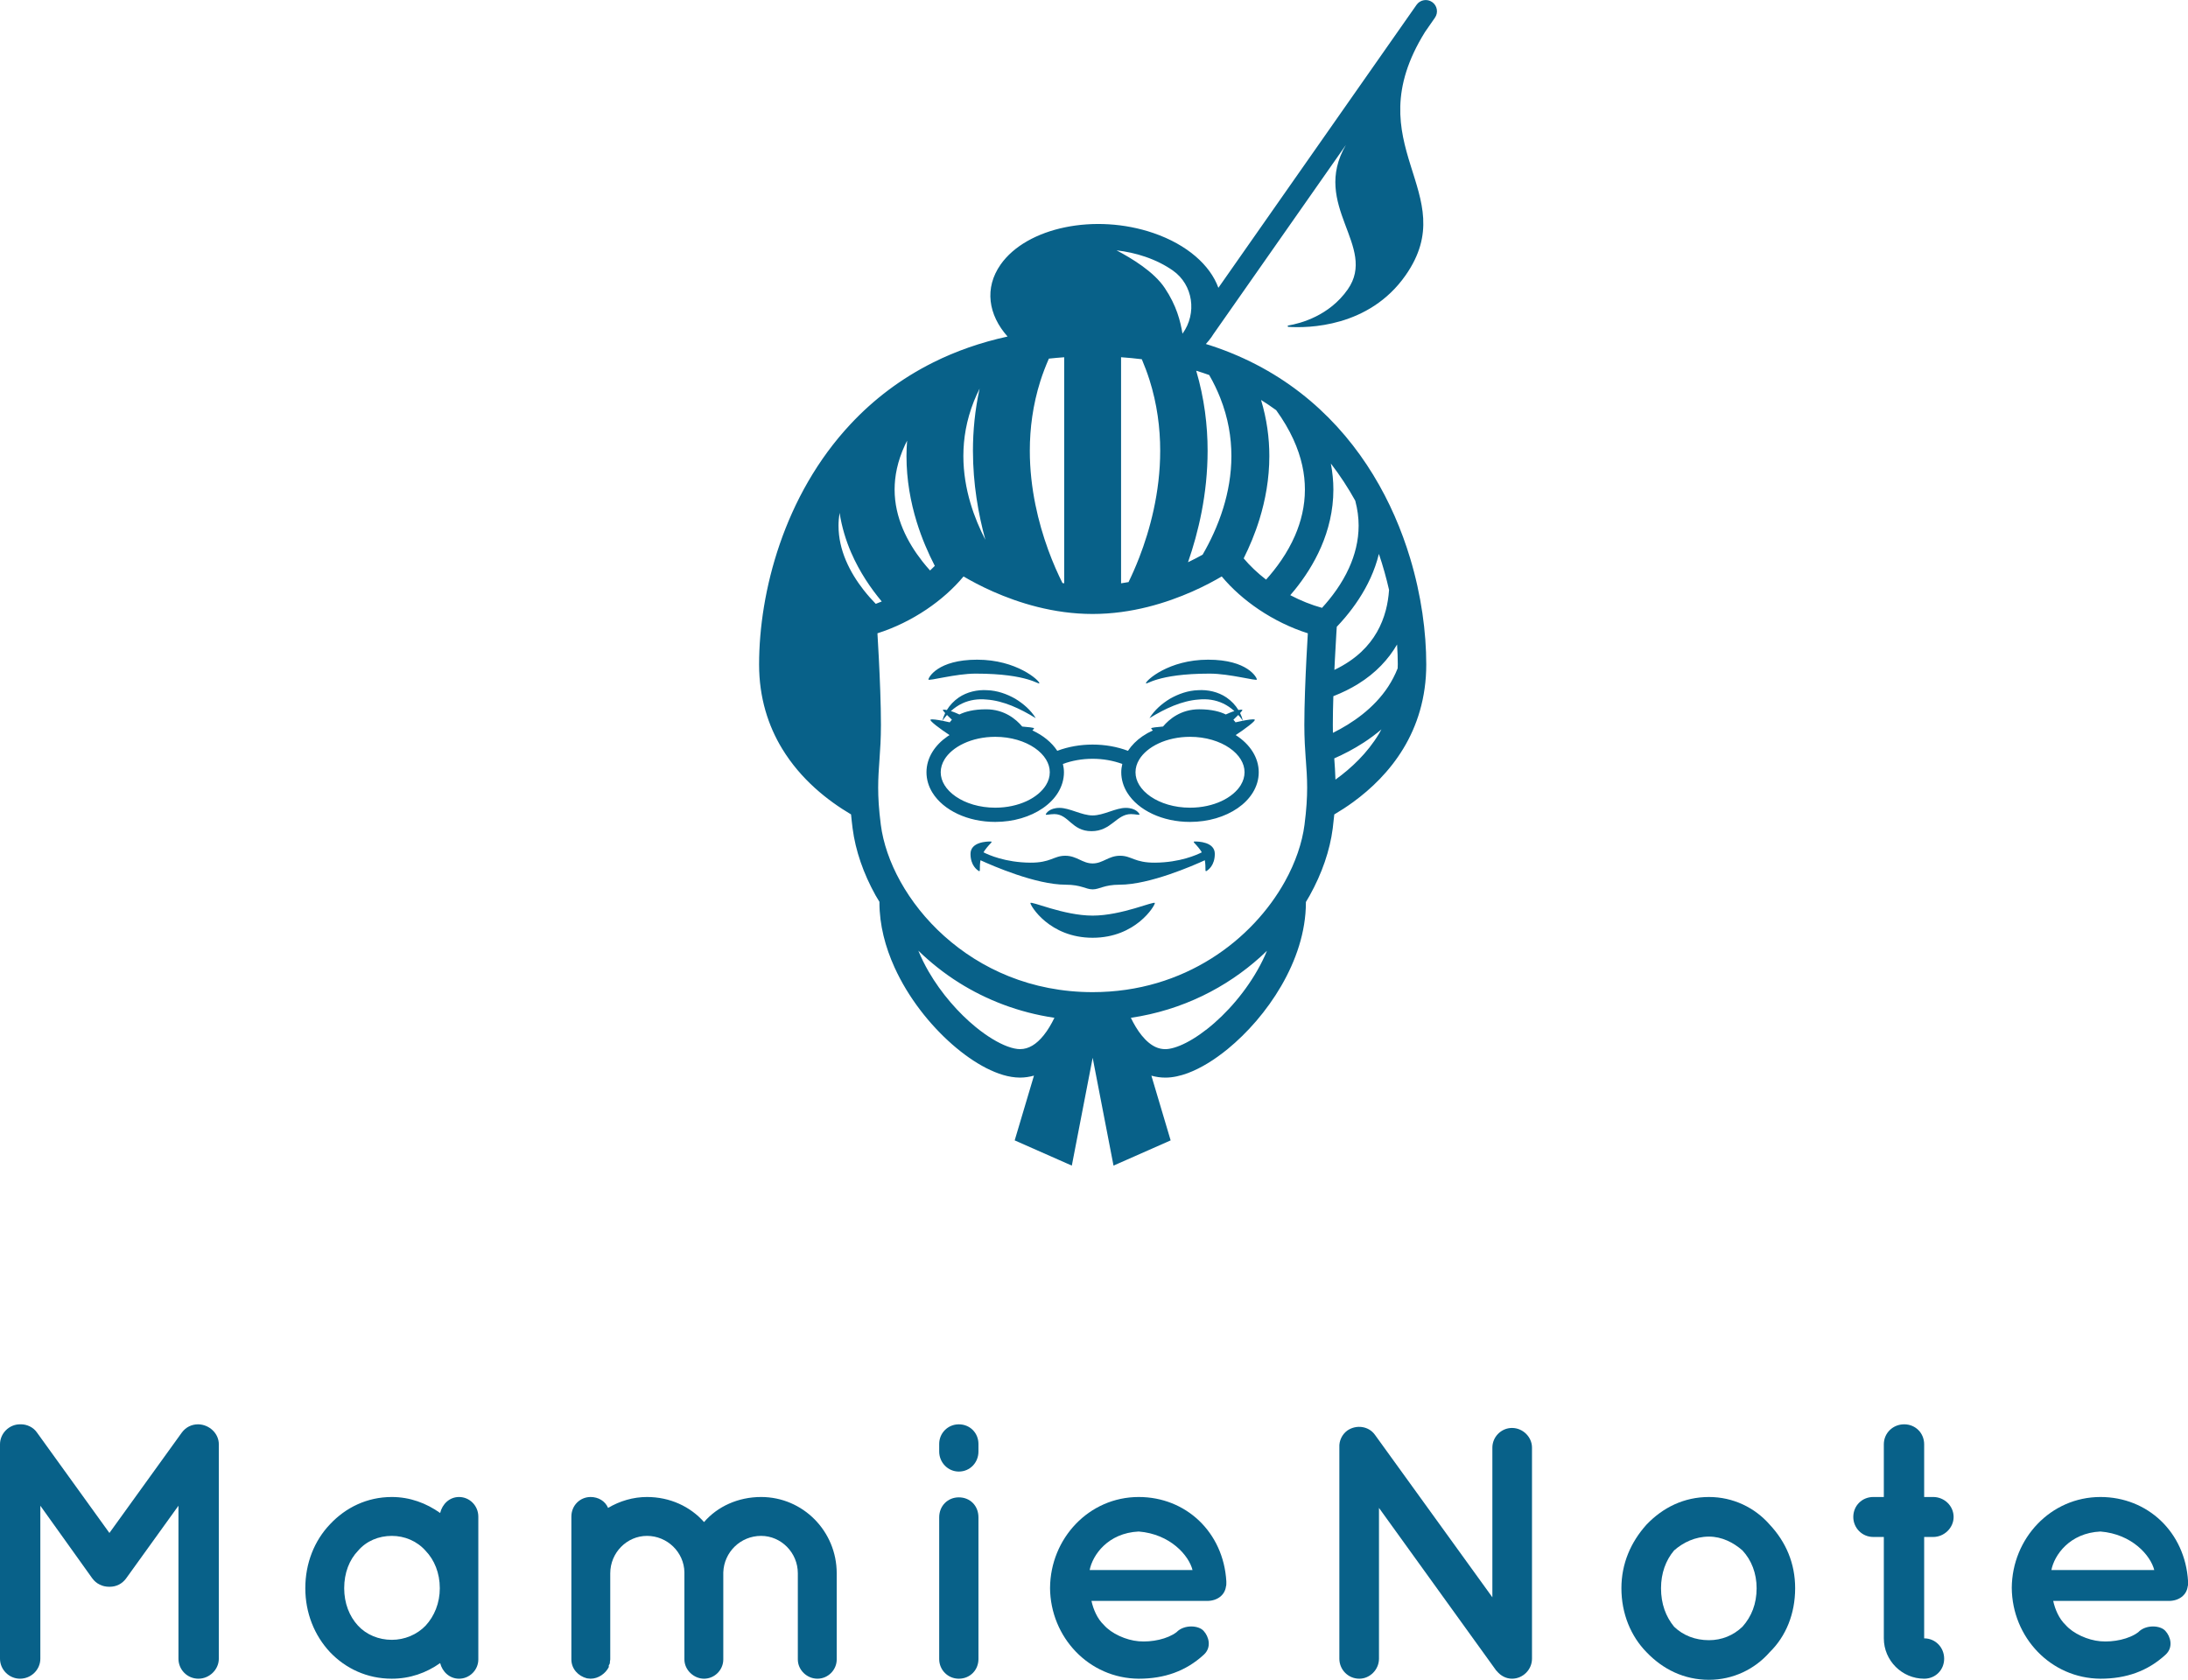 <?xml version="1.0" encoding="UTF-8" standalone="no"?>
<svg
   xmlns:dc="http://purl.org/dc/elements/1.1/"
   xmlns:cc="http://creativecommons.org/ns#"
   xmlns:rdf="http://www.w3.org/1999/02/22-rdf-syntax-ns#"
   xmlns:svg="http://www.w3.org/2000/svg"
   xmlns="http://www.w3.org/2000/svg"
   xmlns:sodipodi="http://sodipodi.sourceforge.net/DTD/sodipodi-0.dtd"
   xmlns:inkscape="http://www.inkscape.org/namespaces/inkscape"
   width="153.34pt"
   height="117.75pt"
   viewBox="0 0 153.34 117.75"
   version="1.1"
   id="svg31"
   sodipodi:docname="logo-MN-couleur.svg"
   inkscape:version="0.92.5 (2060ec1f9f, 2020-04-08)">
  <sodipodi:namedview
     pagecolor="#ffffff"
     bordercolor="#666666"
     borderopacity="1"
     objecttolerance="10"
     gridtolerance="10"
     guidetolerance="10"
     inkscape:pageopacity="0"
     inkscape:pageshadow="2"
     inkscape:window-width="2560"
     inkscape:window-height="1376"
     id="namedview33"
     showgrid="false"
     inkscape:zoom="1.5031847"
     inkscape:cx="102.22666"
     inkscape:cy="78.5"
     inkscape:window-x="0"
     inkscape:window-y="27"
     inkscape:window-maximized="1"
     inkscape:current-layer="Fond de page" />
  <title
     id="title2">logo-mamie-note_couleur.eps</title>
  <defs
     id="defs7">
    <clipPath
       id="Clip0">
      <path
         d="M0 0 L153.34 0 L153.34 117.747 L0 117.747 L0 0 Z"
         id="path4" />
    </clipPath>
  </defs>
  <g
     inkscape:label="Fond de page"
     id="Fond de page"
     inkscape:groupmode="layer">
    <g
       id="g862">
      <path
         style="clip-rule:evenodd;fill:#086189;fill-rule:nonzero;stroke:none;fill-opacity:1"
         d="m 15.335,101.244 v 15.029 c 0,0.765 -0.663,1.401 -1.427,1.401 -0.789,0 -1.401,-0.636 -1.401,-1.401 v -10.725 l -3.668,5.095 c -0.28,0.382 -0.688,0.586 -1.146,0.586 H 7.668 7.642 c -0.459,0 -0.892,-0.204 -1.172,-0.586 l -3.643,-5.095 v 10.725 c 0,0.765 -0.637,1.401 -1.427,1.401 C 0.637,117.674 0,117.038 0,116.273 v -15.029 c 0,-0.765 0.637,-1.402 1.401,-1.402 0.025,0 0.025,0 0.076,0 0.408,0 0.866,0.204 1.121,0.585 l 5.07,7.031 5.069,-7.031 c 0.281,-0.382 0.688,-0.585 1.147,-0.585 0,0 0,0 0.025,0 0.764,0.025 1.427,0.636 1.427,1.402"
         id="path9"
         inkscape:connector-curvature="0" />
      <path
         style="clip-rule:evenodd;fill:#086189;fill-rule:nonzero;stroke:none;fill-opacity:1"
         d="m 30.822,111.331 c 0,-1.07 -0.383,-1.987 -0.994,-2.623 -0.611,-0.689 -1.477,-1.045 -2.369,-1.045 -0.917,0 -1.783,0.356 -2.369,1.045 -0.611,0.636 -0.968,1.553 -0.968,2.623 0,1.045 0.356,1.962 0.968,2.624 0.586,0.636 1.452,0.994 2.369,0.994 0.892,0 1.758,-0.358 2.369,-0.994 0.611,-0.662 0.994,-1.579 0.994,-2.624 z m 2.7,0 v 4.993 c 0,0.739 -0.612,1.35 -1.35,1.35 -0.662,0 -1.172,-0.484 -1.325,-1.095 -0.968,0.687 -2.114,1.095 -3.388,1.095 -1.732,0 -3.236,-0.713 -4.33,-1.86 -1.096,-1.172 -1.732,-2.751 -1.732,-4.483 0,-1.757 0.637,-3.337 1.732,-4.484 1.095,-1.171 2.598,-1.91 4.33,-1.91 1.274,0 2.42,0.433 3.388,1.121 0.153,-0.637 0.662,-1.121 1.325,-1.121 0.738,0 1.35,0.611 1.35,1.376 z"
         id="path11"
         inkscape:connector-curvature="0" />
      <path
         style="clip-rule:evenodd;fill:#086189;fill-rule:nonzero;stroke:none;fill-opacity:1"
         d="m 50.69,110.211 c 0,0.025 0,0.05 0,0.076 v 6.037 c 0,0.739 -0.611,1.35 -1.35,1.35 -0.713,0 -1.375,-0.611 -1.375,-1.35 v -6.037 c 0,-0.026 0,-0.051 0,-0.076 -0.025,-1.402 -1.197,-2.548 -2.624,-2.548 -1.401,0 -2.573,1.172 -2.573,2.624 v 6.037 c 0,0.051 -0.025,0.127 -0.025,0.179 0,0.025 0,0.076 0,0.076 -0.025,0.05 -0.025,0.101 -0.077,0.152 0,0.026 0,0.077 0,0.128 -0.229,0.458 -0.739,0.815 -1.273,0.815 -0.102,0 -0.178,-0.025 -0.255,-0.025 -0.611,-0.153 -1.095,-0.663 -1.095,-1.325 v -6.037 c 0,-0.026 0,-0.026 0,-0.026 v -3.948 c 0,-0.79 0.611,-1.376 1.35,-1.376 0.535,0 1.018,0.28 1.223,0.765 0.815,-0.485 1.758,-0.765 2.725,-0.765 1.605,0 3.031,0.662 4,1.758 0.942,-1.096 2.395,-1.758 4,-1.758 2.929,0 5.298,2.395 5.298,5.35 v 6.037 c 0,0.739 -0.611,1.35 -1.35,1.35 -0.739,0 -1.375,-0.611 -1.375,-1.35 v -6.037 c 0,-1.452 -1.172,-2.624 -2.573,-2.624 -1.452,0 -2.599,1.146 -2.65,2.548"
         id="path13"
         inkscape:connector-curvature="0" />
      <path
         style="clip-rule:evenodd;fill:#086189;fill-rule:nonzero;stroke:none;fill-opacity:1"
         d="m 68.572,106.364 v 9.934 c 0,0.765 -0.587,1.376 -1.376,1.376 -0.764,0 -1.375,-0.611 -1.375,-1.376 v -9.934 c 0,-0.816 0.611,-1.402 1.375,-1.402 0.789,0 1.376,0.586 1.376,1.402 z m 0,-4.611 c 0,0.764 -0.587,1.401 -1.376,1.401 -0.764,0 -1.375,-0.637 -1.375,-1.401 v -0.535 c 0,-0.764 0.611,-1.375 1.375,-1.375 0.789,0 1.376,0.611 1.376,1.375 z"
         id="path15"
         inkscape:connector-curvature="0" />
      <path
         style="clip-rule:evenodd;fill:#086189;fill-rule:nonzero;stroke:none;fill-opacity:1"
         d="m 76.366,110.057 h 7.209 c -0.255,-1.018 -1.554,-2.521 -3.77,-2.7 -2.165,0.102 -3.236,1.656 -3.439,2.7 z m -2.776,1.248 c 0.025,-3.464 2.725,-6.368 6.215,-6.368 3.311,0 5.936,2.471 6.139,5.91 0,0.026 0,0.076 0,0.127 0,0.051 0,0.179 -0.025,0.23 -0.077,0.611 -0.611,1.018 -1.325,1.018 H 76.493 c 0.127,0.586 0.408,1.249 0.866,1.682 0.534,0.611 1.554,1.07 2.445,1.146 0.917,0.077 2.013,-0.153 2.649,-0.636 0.535,-0.561 1.579,-0.485 1.911,-0.077 0.331,0.357 0.586,1.121 0,1.656 -1.248,1.146 -2.751,1.681 -4.56,1.681 -3.49,-0.025 -6.19,-2.904 -6.215,-6.369 z"
         id="path17"
         inkscape:connector-curvature="0" />
      <path
         style="clip-rule:evenodd;fill:#086189;fill-rule:nonzero;stroke:none;fill-opacity:1"
         d="m 96.642,116.273 c 0,0.765 -0.637,1.401 -1.376,1.401 -0.789,0 -1.401,-0.636 -1.401,-1.401 v -14.8 c 0,0 0,0 0,-0.026 -0.025,-0.433 0.178,-0.892 0.561,-1.171 0.637,-0.434 1.503,-0.307 1.936,0.306 l 8.227,11.386 v -10.495 c 0,-0.739 0.612,-1.376 1.376,-1.376 0.764,0 1.401,0.637 1.401,1.376 v 14.8 c 0,0.765 -0.637,1.401 -1.401,1.401 -0.407,0 -0.789,-0.204 -1.044,-0.509 -0.051,-0.051 -0.102,-0.102 -0.128,-0.154 l -8.151,-11.309 v 10.571"
         id="path19"
         inkscape:connector-curvature="0" />
      <path
         style="clip-rule:evenodd;fill:#086189;fill-rule:nonzero;stroke:none;fill-opacity:1"
         d="m 116.408,111.331 c 0,1.095 0.332,1.987 0.917,2.7 0.637,0.611 1.478,0.943 2.446,0.943 0.892,0 1.706,-0.332 2.344,-0.943 0.636,-0.713 0.993,-1.605 0.993,-2.7 0,-1.044 -0.357,-1.961 -0.993,-2.649 -0.638,-0.56 -1.452,-0.969 -2.344,-0.969 -0.968,0 -1.809,0.409 -2.446,0.969 -0.585,0.688 -0.917,1.605 -0.917,2.649 z m -1.018,4.483 c -1.096,-1.12 -1.758,-2.7 -1.758,-4.483 0,-1.732 0.662,-3.235 1.758,-4.457 1.146,-1.198 2.623,-1.937 4.381,-1.937 1.681,0 3.209,0.739 4.254,1.937 1.146,1.222 1.783,2.725 1.783,4.457 0,1.783 -0.637,3.363 -1.783,4.483 -1.045,1.197 -2.573,1.937 -4.254,1.937 -1.758,0 -3.235,-0.74 -4.381,-1.937 z"
         id="path21"
         inkscape:connector-curvature="0" />
      <path
         style="clip-rule:evenodd;fill:#086189;fill-rule:nonzero;stroke:none;fill-opacity:1"
         d="m 136.914,106.338 c 0,0.764 -0.663,1.401 -1.427,1.401 h -0.637 v 7.107 c 0.79,0 1.401,0.637 1.401,1.427 0,0.79 -0.611,1.401 -1.401,1.401 -1.553,0 -2.827,-1.274 -2.827,-2.828 v -7.107 h -0.739 c -0.789,0 -1.401,-0.637 -1.401,-1.401 0,-0.79 0.612,-1.401 1.401,-1.401 h 0.739 v -3.693 c 0,-0.79 0.637,-1.402 1.426,-1.402 0.79,0 1.401,0.611 1.401,1.402 v 3.693 h 0.637 c 0.764,0 1.427,0.611 1.427,1.401"
         id="path23"
         inkscape:connector-curvature="0" />
      <path
         style="clip-rule:evenodd;fill:#086189;fill-rule:nonzero;stroke:none;fill-opacity:1"
         d="m 143.766,110.057 h 7.209 c -0.255,-1.018 -1.554,-2.521 -3.77,-2.7 -2.166,0.102 -3.235,1.656 -3.439,2.7 z m -2.777,1.248 c 0.026,-3.464 2.726,-6.368 6.216,-6.368 3.312,0 5.935,2.471 6.139,5.91 0,0.026 0,0.076 0,0.127 0,0.051 0,0.179 -0.025,0.23 -0.077,0.611 -0.612,1.018 -1.325,1.018 h -8.101 c 0.127,0.586 0.408,1.249 0.866,1.682 0.535,0.611 1.554,1.07 2.446,1.146 0.917,0.077 2.012,-0.153 2.649,-0.636 0.535,-0.561 1.58,-0.485 1.911,-0.077 0.331,0.357 0.585,1.121 0,1.656 -1.248,1.146 -2.751,1.681 -4.56,1.681 -3.49,-0.025 -6.19,-2.904 -6.216,-6.369 z"
         id="path25"
         inkscape:connector-curvature="0" />
      <path
         style="clip-rule:evenodd;fill:#086189;fill-rule:nonzero;stroke:none;fill-opacity:1"
         d="m 86.956,55.034 c -0.263,0.431 -0.732,0.833 -1.35,1.121 -0.618,0.288 -1.38,0.463 -2.205,0.463 -1.1,7e-4 -2.087,-0.312 -2.772,-0.786 -0.342,-0.236 -0.608,-0.51 -0.784,-0.798 -0.177,-0.288 -0.266,-0.587 -0.266,-0.9 4e-4,-0.314 0.089,-0.611 0.266,-0.901 0.263,-0.431 0.732,-0.833 1.35,-1.12 0.618,-0.289 1.38,-0.463 2.205,-0.463 1.1,-0.001 2.087,0.311 2.771,0.785 0.343,0.236 0.608,0.511 0.784,0.798 0.176,0.289 0.266,0.587 0.266,0.901 -8e-4,0.313 -0.091,0.612 -0.266,0.9 z m -0.174,-4.916 c 0.115,0.126 0.222,0.261 0.321,0.405 -0.278,0.054 -0.517,0.111 -0.517,0.111 0,0 -0.043,-0.075 -0.147,-0.182 0.109,-0.102 0.233,-0.223 0.343,-0.334 z m -13.478,4.916 c -0.263,0.431 -0.732,0.833 -1.35,1.121 -0.618,0.288 -1.38,0.463 -2.205,0.463 -1.1,7e-4 -2.087,-0.312 -2.771,-0.786 -0.342,-0.236 -0.608,-0.51 -0.784,-0.798 -0.176,-0.288 -0.265,-0.587 -0.266,-0.9 4e-4,-0.314 0.09,-0.611 0.266,-0.901 0.263,-0.431 0.732,-0.833 1.351,-1.12 0.618,-0.289 1.38,-0.463 2.204,-0.463 1.1,-0.001 2.088,0.311 2.772,0.785 0.342,0.236 0.608,0.511 0.784,0.798 0.177,0.289 0.266,0.587 0.266,0.901 -4e-4,0.313 -0.089,0.612 -0.266,0.9 z m -7.257,-4.511 c 0.099,-0.144 0.207,-0.279 0.321,-0.405 0.11,0.111 0.234,0.231 0.343,0.334 -0.105,0.107 -0.148,0.182 -0.148,0.182 0,0 -0.239,-0.057 -0.517,-0.111 z m 20.556,1.003 c 0.592,-0.385 1.461,-1.028 1.327,-1.084 -0.105,-0.045 -0.493,0.015 -0.826,0.08 -0.043,-0.185 -0.11,-0.364 -0.195,-0.537 0.115,-0.124 0.186,-0.218 0.152,-0.23 -0.054,-0.018 -0.152,-0.009 -0.27,0.016 -0.207,-0.34 -0.491,-0.641 -0.832,-0.876 -0.579,-0.397 -1.317,-0.561 -2.004,-0.514 -0.697,0.023 -1.366,0.262 -1.953,0.594 -0.577,0.35 -1.094,0.8 -1.444,1.367 0.562,-0.346 1.118,-0.641 1.689,-0.874 0.572,-0.227 1.156,-0.389 1.751,-0.431 0.595,-0.062 1.183,0.019 1.721,0.274 0.282,0.133 0.547,0.316 0.79,0.535 -0.042,0.013 -0.083,0.024 -0.125,0.039 -0.111,0.036 -0.295,0.116 -0.476,0.198 -0.39,-0.193 -0.982,-0.363 -1.865,-0.363 -1.282,0 -2.101,0.691 -2.535,1.208 -0.383,0.031 -0.829,0.077 -0.829,0.124 0,0.027 0.051,0.085 0.117,0.149 -0.262,0.12 -0.507,0.259 -0.734,0.414 -0.41,0.283 -0.753,0.625 -1.01,1.016 -0.775,-0.294 -1.627,-0.438 -2.478,-0.438 -0.852,8e-4 -1.703,0.144 -2.477,0.438 -0.395,-0.599 -0.997,-1.081 -1.724,-1.42 -0.007,-0.004 -0.015,-0.006 -0.022,-0.009 0.067,-0.064 0.118,-0.122 0.118,-0.149 0,-0.047 -0.446,-0.093 -0.829,-0.124 -0.434,-0.517 -1.254,-1.208 -2.535,-1.208 -0.883,0 -1.475,0.17 -1.865,0.363 -0.181,-0.082 -0.365,-0.162 -0.476,-0.198 -0.042,-0.015 -0.083,-0.027 -0.125,-0.039 0.243,-0.219 0.508,-0.402 0.79,-0.535 0.539,-0.254 1.127,-0.336 1.722,-0.274 0.594,0.042 1.179,0.204 1.75,0.431 0.571,0.233 1.127,0.528 1.689,0.874 -0.35,-0.568 -0.867,-1.017 -1.444,-1.367 -0.586,-0.332 -1.256,-0.57 -1.952,-0.594 -0.688,-0.047 -1.425,0.118 -2.004,0.514 -0.34,0.235 -0.624,0.536 -0.832,0.876 -0.118,-0.024 -0.216,-0.033 -0.27,-0.016 -0.034,0.012 0.037,0.105 0.152,0.23 -0.085,0.173 -0.152,0.352 -0.195,0.537 -0.333,-0.065 -0.722,-0.125 -0.826,-0.08 -0.134,0.056 0.738,0.702 1.33,1.085 -0.046,0.029 -0.094,0.057 -0.139,0.087 -0.439,0.304 -0.806,0.672 -1.067,1.098 -0.261,0.425 -0.413,0.911 -0.412,1.421 -8e-4,0.51 0.151,0.996 0.412,1.422 0.393,0.638 1.02,1.147 1.779,1.503 0.761,0.355 1.661,0.556 2.625,0.556 1.286,-0.001 2.458,-0.357 3.337,-0.962 0.44,-0.303 0.807,-0.671 1.068,-1.097 0.261,-0.426 0.413,-0.911 0.413,-1.422 0,-0.198 -0.029,-0.393 -0.073,-0.582 0.637,-0.236 1.356,-0.363 2.081,-0.362 0.725,-8e-4 1.444,0.127 2.081,0.362 -0.044,0.189 -0.073,0.384 -0.073,0.582 -4e-4,0.51 0.152,0.996 0.413,1.422 0.393,0.638 1.019,1.147 1.779,1.503 0.761,0.355 1.661,0.556 2.626,0.556 1.286,-0.001 2.457,-0.357 3.337,-0.962 0.439,-0.303 0.806,-0.671 1.067,-1.097 0.261,-0.426 0.414,-0.911 0.413,-1.422 7e-4,-0.51 -0.152,-0.997 -0.413,-1.421 -0.288,-0.469 -0.703,-0.866 -1.203,-1.186 z m -5.667,11.779 c 0,0.182 -1.334,2.431 -4.361,2.431 -3.027,0 -4.361,-2.249 -4.361,-2.431 0,-0.183 2.322,0.878 4.361,0.878 2.039,0 4.361,-1.06 4.361,-0.878 z m 4.2,-3.45 c 0,0.812 -0.459,1.133 -0.607,1.215 l -0.045,-0.03 c -4e-4,-0.296 -0.009,-0.528 -0.047,-0.738 -0.805,0.37 -3.871,1.714 -5.968,1.714 -1.098,0 -1.408,0.327 -1.893,0.327 -0.484,0 -0.795,-0.327 -1.893,-0.327 -2.097,0 -5.163,-1.345 -5.968,-1.714 -0.038,0.21 -0.047,0.441 -0.047,0.738 l -0.045,0.03 c -0.148,-0.082 -0.607,-0.402 -0.607,-1.215 0,-0.839 1.147,-0.874 1.455,-0.868 l 0.02,0.06 c -0.266,0.276 -0.443,0.494 -0.565,0.699 0.351,0.18 1.527,0.71 3.271,0.726 1.444,0.011 1.646,-0.485 2.459,-0.485 0.814,0 1.198,0.539 1.92,0.539 0.722,0 1.107,-0.539 1.92,-0.539 0.814,0 1.015,0.496 2.459,0.485 1.744,-0.016 2.92,-0.546 3.271,-0.726 -0.122,-0.205 -0.298,-0.423 -0.564,-0.699 l 0.02,-0.06 c 0.308,-0.006 1.455,0.029 1.455,0.868 z m -11.846,-2.761 c 0,-0.062 0.25,-0.463 0.963,-0.463 0.713,0 1.554,0.53 2.322,0.53 0.768,0 1.609,-0.53 2.322,-0.53 0.713,0 0.963,0.4 0.963,0.463 0,0.062 -0.289,-0.027 -0.598,-0.027 -1.02,0 -1.374,1.197 -2.768,1.197 -1.394,0 -1.588,-1.197 -2.607,-1.197 -0.309,0 -0.598,0.089 -0.598,0.027 z m -8.224,-9.462 c 0,-0.13 0.64,-1.389 3.417,-1.389 2.777,0 4.357,1.464 4.357,1.643 0,0.178 -0.71,-0.666 -4.464,-0.666 -1.414,0 -3.309,0.542 -3.309,0.412 z m 15.247,0.254 c 0,-0.179 1.579,-1.643 4.356,-1.643 2.777,0 3.416,1.259 3.416,1.389 0,0.13 -1.895,-0.412 -3.309,-0.412 -3.754,0 -4.464,0.844 -4.464,0.666 z m 4.431,-21.597 c 0.308,0.537 0.562,1.067 0.769,1.589 0.564,1.423 0.785,2.788 0.786,4.086 4e-4,1.297 -0.225,2.525 -0.57,3.646 -0.386,1.255 -0.925,2.372 -1.446,3.271 -0.289,0.162 -0.632,0.344 -1.025,0.532 0.724,-2.084 1.373,-4.78 1.374,-7.817 0,-1.778 -0.229,-3.673 -0.799,-5.609 0.31,0.096 0.614,0.195 0.911,0.302 z m 4.695,2.466 c 0.505,0.701 0.899,1.378 1.197,2.027 0.587,1.277 0.814,2.449 0.815,3.531 0,1.177 -0.272,2.256 -0.692,3.228 -0.533,1.235 -1.31,2.289 -2.03,3.09 -0.6,-0.463 -1.134,-0.97 -1.569,-1.49 0.407,-0.814 0.797,-1.734 1.11,-2.75 0.41,-1.331 0.688,-2.824 0.688,-4.428 7e-4,-1.253 -0.174,-2.575 -0.58,-3.926 0.367,0.229 0.718,0.469 1.061,0.717 z m 5.541,6.346 c 0.162,0.605 0.235,1.185 0.236,1.741 -4e-4,1.075 -0.265,2.072 -0.675,2.976 -0.497,1.1 -1.214,2.051 -1.891,2.792 -0.75,-0.205 -1.505,-0.51 -2.224,-0.889 0.107,-0.122 0.213,-0.248 0.32,-0.381 0.663,-0.822 1.333,-1.829 1.843,-3.007 0.509,-1.178 0.857,-2.531 0.857,-4.019 4e-4,-0.589 -0.059,-1.198 -0.177,-1.822 0.644,0.835 1.214,1.71 1.713,2.61 z m 2.368,6.259 c -0.034,0.473 -0.105,0.953 -0.23,1.427 -0.279,1.043 -0.797,2.046 -1.728,2.919 -0.491,0.459 -1.107,0.885 -1.873,1.253 0.011,-0.247 0.023,-0.491 0.035,-0.724 0.036,-0.716 0.073,-1.345 0.1,-1.795 0.013,-0.211 0.024,-0.381 0.032,-0.503 0.197,-0.207 0.398,-0.43 0.601,-0.671 0.637,-0.759 1.28,-1.684 1.769,-2.762 0.237,-0.523 0.438,-1.083 0.582,-1.676 0.289,0.848 0.523,1.694 0.714,2.531 z m 0.612,5.214 c 0,0.095 -0.007,0.184 -0.009,0.277 -0.182,0.46 -0.406,0.885 -0.662,1.278 -1.002,1.533 -2.534,2.58 -3.875,3.243 -0.004,-0.18 -0.006,-0.368 -0.006,-0.567 -4e-4,-0.607 0.014,-1.298 0.037,-2.003 0.642,-0.251 1.22,-0.539 1.738,-0.86 1.244,-0.77 2.128,-1.733 2.727,-2.763 0.031,0.477 0.051,0.946 0.051,1.394 z m -1.324,4.872 c -0.811,1.344 -1.924,2.397 -3.044,3.204 -0.015,-0.527 -0.05,-1.006 -0.084,-1.488 0.638,-0.281 1.352,-0.644 2.074,-1.115 0.413,-0.27 0.829,-0.574 1.232,-0.918 -0.059,0.106 -0.116,0.214 -0.178,0.316 z m -5.123,1.768 c 0.049,0.687 0.095,1.291 0.095,1.995 0,0.703 -0.045,1.512 -0.185,2.604 -0.163,1.261 -0.628,2.64 -1.378,3.987 -1.124,2.022 -2.884,3.967 -5.162,5.396 -2.28,1.43 -5.07,2.351 -8.307,2.352 -4.314,-0.002 -7.844,-1.636 -10.408,-3.936 -1.28,-1.148 -2.312,-2.464 -3.061,-3.811 -0.75,-1.347 -1.216,-2.726 -1.378,-3.987 -0.141,-1.092 -0.185,-1.901 -0.185,-2.604 0,-0.703 0.045,-1.308 0.094,-1.995 0.049,-0.684 0.1,-1.444 0.1,-2.409 0,-1.428 -0.074,-3.224 -0.148,-4.672 -0.034,-0.686 -0.07,-1.29 -0.097,-1.74 1.212,-0.385 2.382,-0.961 3.434,-1.669 0.994,-0.67 1.884,-1.454 2.6,-2.316 0.497,0.293 1.202,0.677 2.074,1.062 1.765,0.779 4.211,1.568 6.973,1.568 2.762,-8e-4 5.209,-0.79 6.973,-1.568 0.872,-0.384 1.577,-0.769 2.075,-1.062 0.717,0.862 1.606,1.646 2.6,2.316 1.053,0.708 2.222,1.284 3.434,1.669 -0.026,0.449 -0.062,1.054 -0.097,1.74 -0.073,1.448 -0.148,3.244 -0.148,4.672 0,0.965 0.051,1.725 0.099,2.409 z m -2.866,13.773 c -0.827,1.828 -2.169,3.522 -3.537,4.72 -0.683,0.6 -1.371,1.075 -1.983,1.388 -0.609,0.316 -1.144,0.454 -1.459,0.449 -0.233,-0.001 -0.435,-0.045 -0.635,-0.129 -0.347,-0.146 -0.697,-0.433 -1.016,-0.828 -0.293,-0.359 -0.551,-0.801 -0.764,-1.24 3.648,-0.539 6.727,-2.151 9.062,-4.251 0.163,-0.147 0.321,-0.296 0.477,-0.448 -0.047,0.113 -0.094,0.227 -0.145,0.339 z m -16.301,6.311 c -0.276,0.161 -0.543,0.243 -0.864,0.245 -0.21,8e-4 -0.518,-0.055 -0.88,-0.191 -0.636,-0.234 -1.426,-0.706 -2.22,-1.356 -1.195,-0.975 -2.408,-2.35 -3.299,-3.887 -0.277,-0.476 -0.518,-0.97 -0.725,-1.469 0.848,0.823 1.797,1.583 2.851,2.245 1.917,1.204 4.168,2.088 6.688,2.461 -0.211,0.434 -0.464,0.871 -0.753,1.227 -0.251,0.314 -0.524,0.564 -0.798,0.725 z M 60.532,41.368 c -0.479,-0.612 -0.928,-1.32 -1.25,-2.083 -0.322,-0.764 -0.517,-1.578 -0.517,-2.443 3e-4,-0.289 0.027,-0.587 0.075,-0.893 0.157,1.006 0.445,1.939 0.808,2.779 0.599,1.381 1.385,2.523 2.147,3.434 -0.139,0.059 -0.279,0.113 -0.419,0.166 -0.275,-0.282 -0.564,-0.604 -0.843,-0.961 z m 12.916,-2.859 c -0.667,-1.835 -1.277,-4.264 -1.276,-6.912 0,-1.568 0.21,-3.212 0.739,-4.886 0.166,-0.521 0.366,-1.045 0.597,-1.572 0.351,-0.038 0.709,-0.07 1.073,-0.096 v 15.847 c -0.04,-0.005 -0.08,-0.013 -0.12,-0.02 -0.291,-0.58 -0.659,-1.384 -1.014,-2.361 z m -4.392,-0.67 c -0.391,-0.758 -0.766,-1.626 -1.045,-2.574 -0.303,-1.026 -0.496,-2.138 -0.496,-3.301 0.001,-1.221 0.208,-2.499 0.74,-3.841 0.115,-0.291 0.25,-0.585 0.398,-0.882 -0.328,1.499 -0.467,2.963 -0.467,4.355 0.001,2.319 0.375,4.436 0.87,6.242 z m -4.423,1.5 c -0.513,-0.653 -1.006,-1.426 -1.361,-2.273 -0.355,-0.848 -0.576,-1.762 -0.576,-2.752 0.002,-0.94 0.194,-1.96 0.723,-3.115 0.047,-0.102 0.1,-0.206 0.153,-0.31 -0.028,0.363 -0.044,0.723 -0.044,1.076 4e-4,1.682 0.291,3.24 0.717,4.623 0.357,1.154 0.806,2.184 1.268,3.079 -0.107,0.109 -0.217,0.216 -0.332,0.323 -0.181,-0.2 -0.366,-0.417 -0.549,-0.65 z m 15.921,-12.728 c 0.541,1.709 0.755,3.388 0.755,4.986 0.002,2.925 -0.728,5.575 -1.466,7.479 -0.263,0.68 -0.525,1.262 -0.753,1.728 -0.172,0.032 -0.348,0.057 -0.523,0.085 v -15.848 c 0.496,0.034 0.981,0.082 1.454,0.141 0.203,0.478 0.381,0.954 0.532,1.429 z m -0.288,-8.613 c 0.743,0.255 1.392,0.586 1.936,0.969 1.42,1 1.696,2.997 0.682,4.406 l -0.013,0.016 c -0.147,-0.889 -0.413,-1.96 -1.241,-3.2 -0.759,-1.14 -2.305,-2.074 -3.381,-2.641 0.679,0.079 1.359,0.225 2.015,0.45 z m 20.298,-16.758 c 0.249,-0.356 0.162,-0.846 -0.193,-1.095 -0.356,-0.249 -0.846,-0.162 -1.096,0.193 L 85.387,20.175 c -0.571,-1.581 -2.177,-3.023 -4.55,-3.838 -4.082,-1.4 -8.879,-0.41 -10.715,2.212 -1.145,1.635 -0.868,3.517 0.491,5.042 -1.909,0.416 -3.64,1.031 -5.199,1.809 -2.285,1.138 -4.199,2.617 -5.775,4.297 -2.365,2.519 -3.971,5.48 -4.989,8.434 -1.017,2.955 -1.45,5.904 -1.451,8.444 -0.002,2.339 0.645,4.314 1.613,5.905 1.319,2.17 3.191,3.638 4.832,4.609 0.029,0.307 0.064,0.632 0.109,0.981 0.201,1.553 0.754,3.157 1.613,4.701 0.084,0.15 0.179,0.299 0.269,0.448 -8e-4,0.015 -0.002,0.029 -0.002,0.044 4e-4,1.582 0.412,3.125 1.057,4.548 0.971,2.135 2.466,4.013 4.037,5.395 0.787,0.69 1.595,1.257 2.389,1.664 0.796,0.404 1.576,0.663 2.368,0.668 0.341,0 0.67,-0.052 0.979,-0.139 l -1.351,4.54 4.004,1.768 0.079,-0.409 1.382,-7.149 1.461,7.558 0.381,-0.168 3.623,-1.6 -1.35,-4.537 c 0.308,0.087 0.637,0.137 0.978,0.137 0.528,-0.001 1.051,-0.122 1.577,-0.316 0.918,-0.345 1.858,-0.926 2.785,-1.681 1.386,-1.135 2.736,-2.666 3.761,-4.431 1.022,-1.763 1.726,-3.77 1.728,-5.846 0,-0.012 -8e-4,-0.024 -8e-4,-0.034 0.091,-0.152 0.182,-0.305 0.268,-0.458 0.858,-1.544 1.412,-3.148 1.613,-4.701 0.045,-0.35 0.081,-0.674 0.109,-0.981 0.435,-0.257 0.886,-0.548 1.338,-0.878 1.254,-0.918 2.527,-2.136 3.495,-3.73 0.968,-1.592 1.614,-3.566 1.613,-5.905 -4e-4,-2.259 -0.343,-4.839 -1.133,-7.46 -1.185,-3.928 -3.385,-7.96 -6.997,-11.025 -1.805,-1.531 -3.961,-2.814 -6.495,-3.709 -0.268,-0.095 -0.544,-0.184 -0.821,-0.27 0.144,-0.156 0.277,-0.32 0.397,-0.49 0.05,-0.072 0.097,-0.144 0.142,-0.218 l 4e-4,0.001 9.277,-13.25 c -2.483,4.253 2.241,7.109 0.125,10.133 -1.296,1.85 -3.305,2.381 -4.17,2.528 -0.055,0.01 -0.05,0.091 0.006,0.095 1.357,0.089 5.652,0.053 8.217,-3.611 4.078,-5.826 -3.599,-9.073 1.366,-17.063 z"
         id="path27"
         inkscape:connector-curvature="0" />
    </g>
  </g>
</svg>
